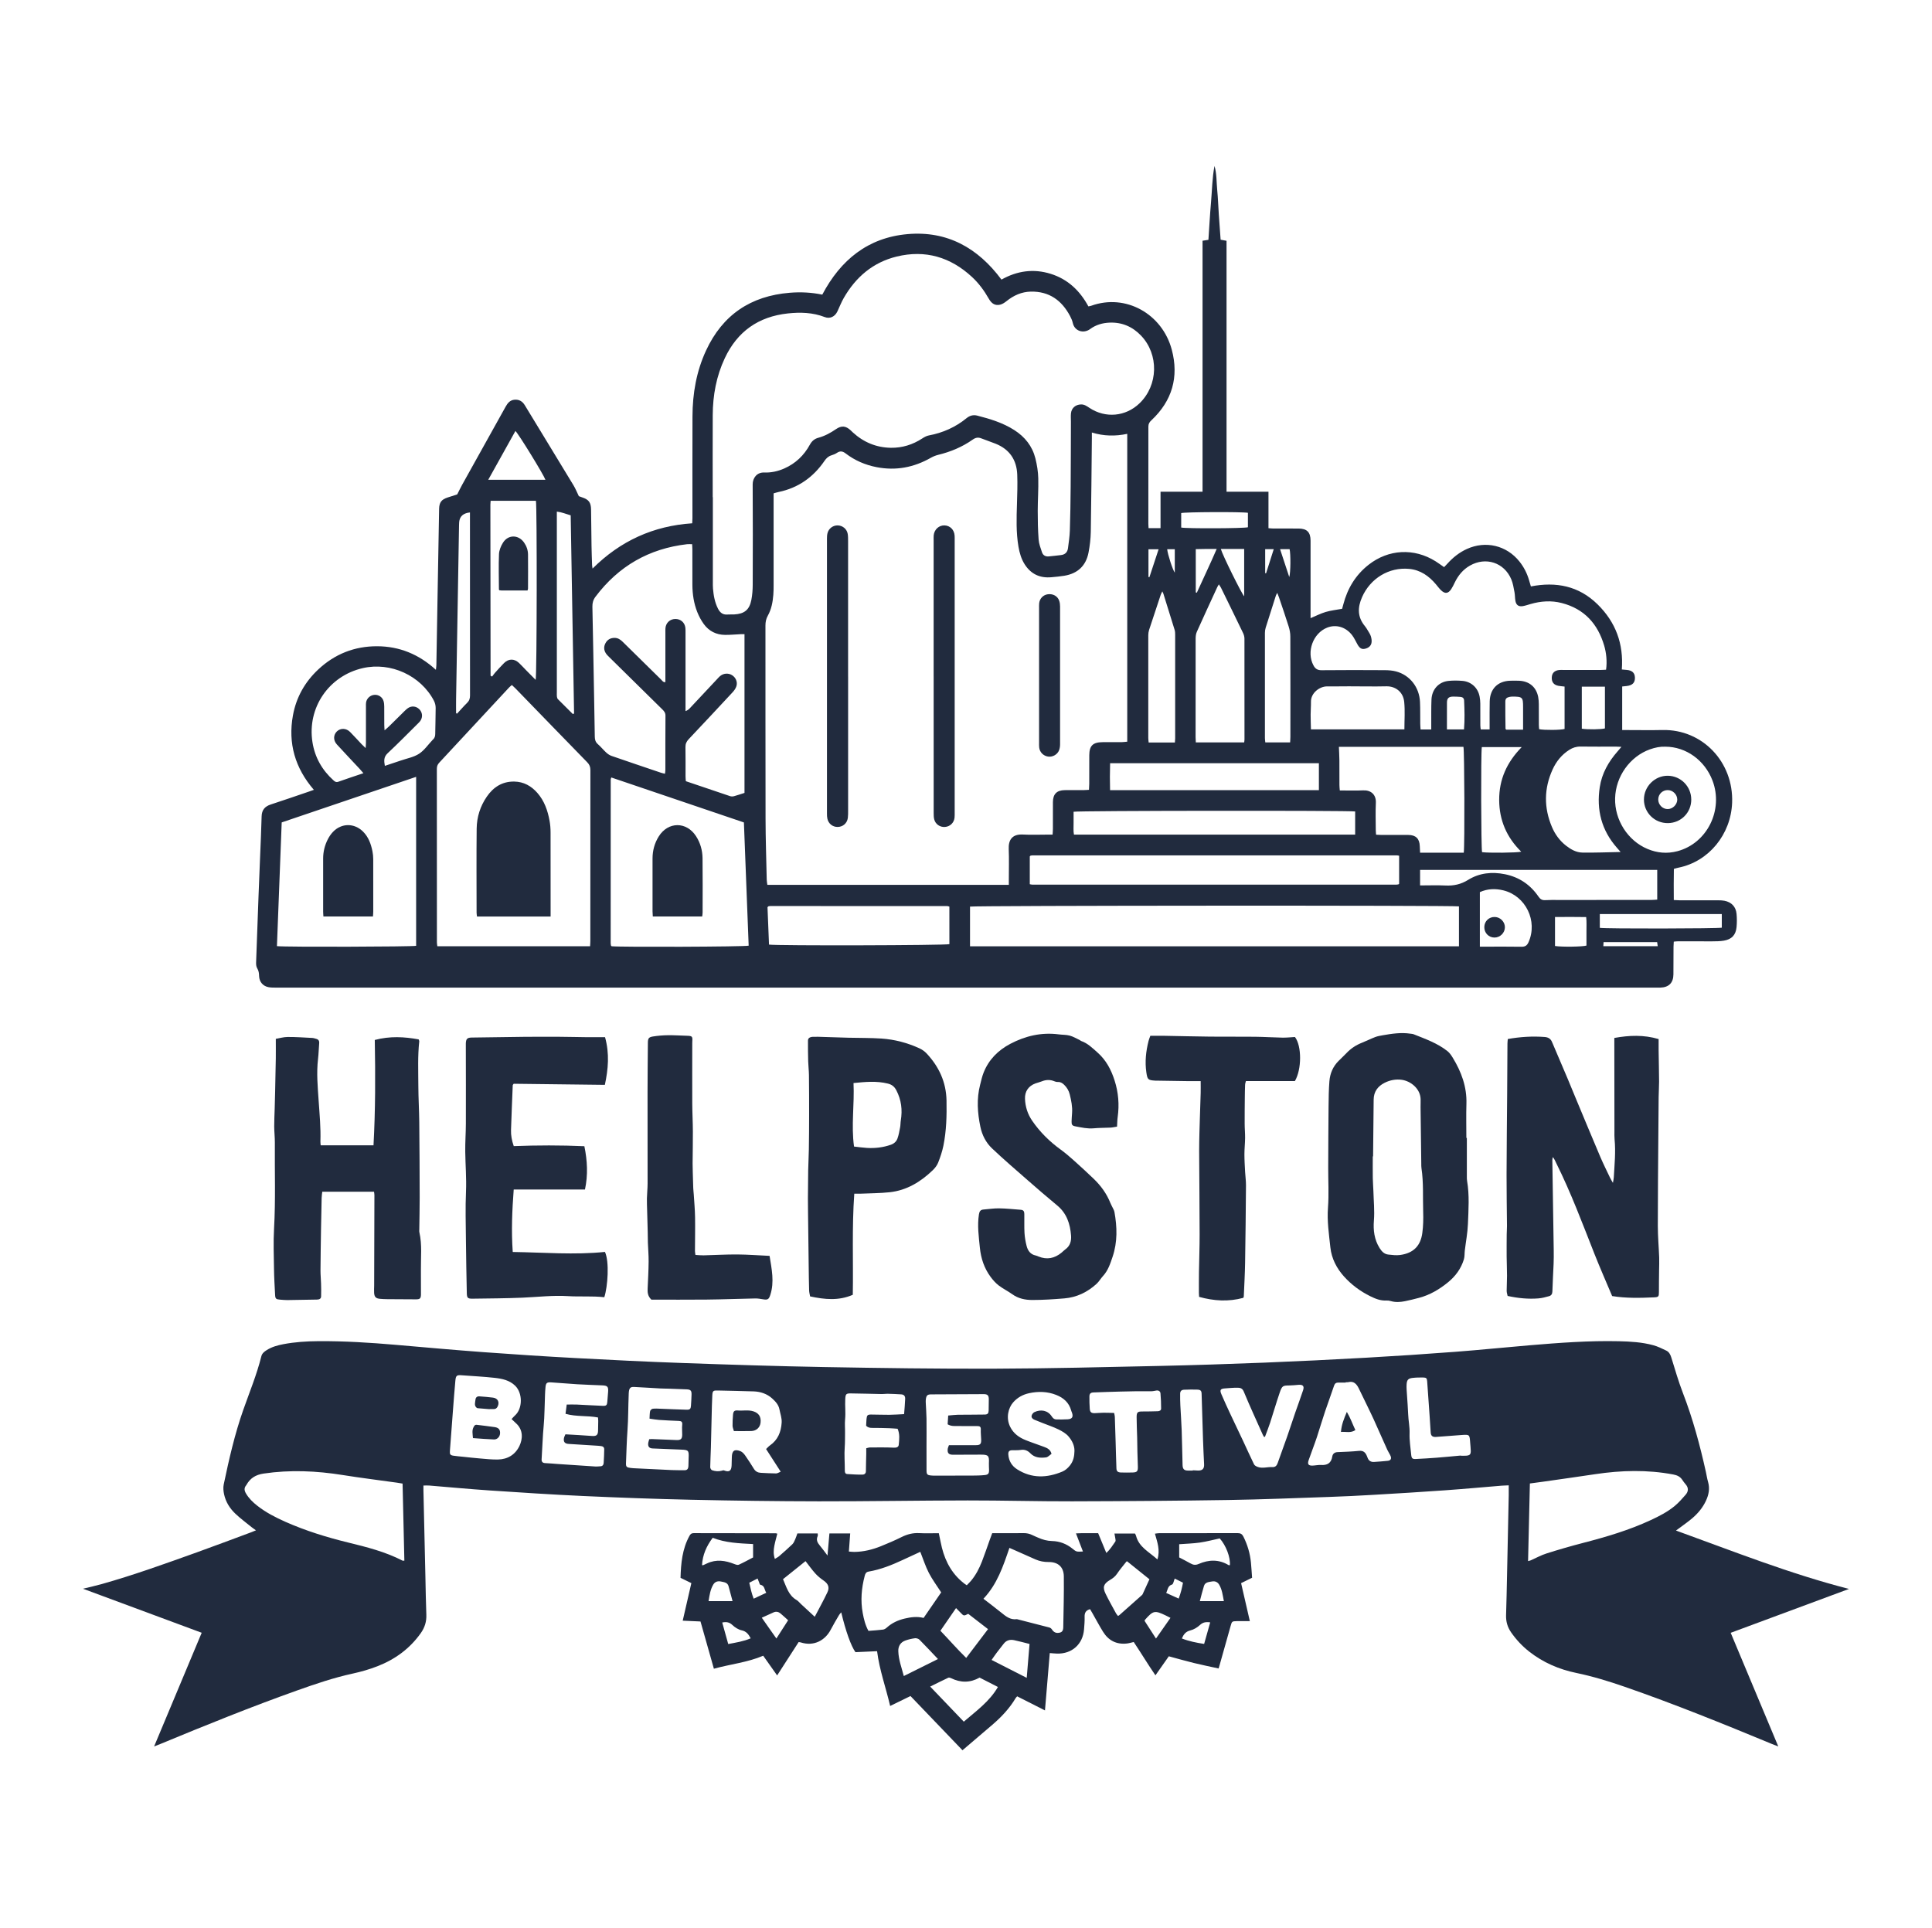 <?xml version="1.0" encoding="UTF-8"?>
<svg id="Layer_1" data-name="Layer 1" xmlns="http://www.w3.org/2000/svg" viewBox="0 0 937.28 935.43">
  <defs>
    <style>
      .cls-1 {
        fill: #212b3e;
        stroke-width: 0px;
      }
    </style>
  </defs>
  <path class="cls-1" d="m594.99,238.58h20.39v17.68c.97.07,1.66.16,2.36.16,4.08.01,8.16-.01,12.24.01,4.08.03,5.81,1.78,5.82,5.88.01,11.59,0,23.19,0,34.78v2.82c2.58-1.08,4.9-2.28,7.36-3.01,2.51-.74,5.15-1.01,7.95-1.53.16-.58.37-1.34.57-2.1,2.02-7.74,5.93-14.28,12.27-19.26,9.65-7.58,22.07-8.22,32.48-1.7,1.35.85,2.63,1.8,4.15,2.85.52-.54,1.06-1.08,1.57-1.65,2.7-3,5.79-5.49,9.5-7.17,9.11-4.14,19.24-1.73,25.48,6.08,2.17,2.72,3.72,5.77,4.68,9.11.26.91.54,1.82.88,2.98,12.21-2.37,23.21-.28,32.34,8.69,8.81,8.66,12.69,19.16,11.77,31.61.88.08,1.56.16,2.24.2,2.7.19,4.04,1.38,4.12,3.7.08,2.49-1.16,3.78-3.96,4.12-.7.09-1.41.15-2.22.23v21.14h2.7c5.6,0,11.2.11,16.79-.02,19.44-.45,34.59,15.54,33.84,35.27-.58,15.3-11.23,28.56-26.07,31.52-.62.12-1.23.32-2.19.58-.12,4.93-.05,9.91-.04,15.12,1.07.05,1.92.12,2.77.12,6.32,0,12.63,0,18.95.01.95,0,1.93.04,2.86.22,3.41.67,5.55,2.89,5.87,6.35.2,2.14.2,4.32,0,6.46-.37,3.81-2.36,5.92-6.18,6.55-1.88.31-3.81.32-5.73.33-5.51.03-11.03-.02-16.54-.02-.62,0-1.24.1-2.01.17-.04.88-.11,1.66-.12,2.44-.02,4.48-.02,8.95-.05,13.43-.03,4.12-2.22,6.32-6.37,6.43-.72.02-1.44,0-2.16,0-223.05,0-446.1,0-669.15,0-1.27,0-2.57.02-3.82-.2-2.73-.48-4.52-2.57-4.63-5.33-.05-1.37-.16-2.63-.93-3.86-.46-.75-.56-1.84-.53-2.76.36-10.86.77-21.73,1.19-32.59.23-6.07.49-12.14.73-18.21.27-6.71.59-13.42.76-20.13.08-3.1,1.54-4.82,4.41-5.76,6.23-2.03,12.41-4.18,18.61-6.29.68-.23,1.34-.48,2.32-.83-9.11-10.55-12.62-22.6-10.14-36.16,1.6-8.75,5.81-16.2,12.32-22.28,8.01-7.48,17.6-11.25,28.52-11.22,10.8.03,20.25,3.88,28.51,11.44.11-1.08.22-1.68.23-2.29.2-10.79.38-21.58.56-32.37.25-14.47.51-28.93.77-43.4.06-3.18,1.13-4.59,4.2-5.58,1.44-.47,2.89-.91,4.34-1.38.15-.05.27-.15.28-.16.82-1.61,1.53-3.12,2.34-4.58,7.03-12.64,14.08-25.27,21.11-37.91.97-1.75,2.13-3.19,4.31-3.38,2.24-.19,3.84.77,4.98,2.65,2.4,3.96,4.82,7.92,7.23,11.88,5.49,9.01,10.99,18.01,16.44,27.05.93,1.54,1.59,3.23,2.56,5.22.23.08.89.35,1.57.57,3.27,1.08,4.31,2.48,4.36,5.98.08,5.84.12,11.67.22,17.51.05,3.12.16,6.23.27,9.35.01.44.11.87.23,1.72,13.52-13.47,29.53-20.72,48.35-21.97.04-.93.11-1.71.11-2.49,0-16.47-.04-32.94.02-49.41.04-11.07,1.89-21.81,6.58-31.92,8.01-17.3,21.66-26.49,40.62-28.03,5.29-.43,10.52-.18,15.77.91,8.88-16.81,22.13-27.67,41.36-29.36,19.27-1.69,34.17,6.71,45.57,22.07,7.6-4.28,15.55-5.4,23.86-2.81,8.31,2.59,14.15,8.14,18.31,15.8.47-.1.93-.15,1.36-.3,16.75-6.05,34.47,3.94,39.09,21.3,3.53,13.24.21,24.82-9.88,34.26-.94.88-1.47,1.69-1.47,3.04.03,15.75,0,31.5-.01,47.25,0,.62.06,1.25.1,2.04h5.81v-17.67h20.38v-121.77c1.07-.16,1.84-.28,2.85-.44.42-6.1.73-12.14,1.26-18.17.52-5.89.56-11.83,1.69-17.69,1.13,3.85.93,7.83,1.32,11.73.39,3.97.51,7.98.78,11.96.27,3.98.57,7.96.87,12.11.89.16,1.72.31,2.87.52v121.74Zm-105.57,190.75c0-1.22,0-2.09,0-2.96,0-4.8.15-9.6-.05-14.39-.18-4.24,1.44-7.4,6.97-7.09,3.91.22,7.83.04,11.75.04.78,0,1.56,0,2.56,0,.06-1.1.15-1.95.15-2.81.01-4.32-.01-8.63.01-12.95.02-3.89,1.84-5.76,5.7-5.82,3.12-.05,6.24,0,9.36-.02.77,0,1.53-.09,2.43-.14.05-1.13.12-2,.13-2.87.01-4.64-.02-9.27.02-13.91.03-4.62,1.76-6.3,6.44-6.33,3.12-.02,6.24.01,9.36-.02.84,0,1.68-.14,2.62-.22v-149.35c-5.78,1.21-11.38,1.14-17.17-.65,0,1.17,0,2.04,0,2.9-.16,15.11-.26,30.21-.52,45.32-.06,3.34-.46,6.71-1.09,9.99-1.23,6.45-5.27,10.22-11.76,11.29-2.05.34-4.12.52-6.19.71-5.61.53-10.01-1.5-13.05-6.29-1.65-2.61-2.48-5.53-3-8.54-1.18-6.9-.94-13.85-.72-20.8.14-4.71.31-9.43.13-14.14-.27-7.13-3.71-12.26-10.44-14.98-2.29-.93-4.66-1.68-6.96-2.6-1.56-.63-2.8-.41-4.2.58-5.09,3.59-10.74,5.94-16.79,7.41-1.21.3-2.42.79-3.51,1.41-8.24,4.69-16.96,6.37-26.33,4.55-5.51-1.07-10.55-3.24-14.99-6.64-1.53-1.17-2.72-1.32-4.27-.28-.78.53-1.71.89-2.62,1.17-1.54.47-2.53,1.43-3.43,2.75-5.43,7.92-12.76,13.1-22.25,15.05-.76.16-1.5.41-2.4.66,0,1.07,0,2.02,0,2.97,0,13.83,0,27.66,0,41.49,0,1.6-.01,3.2-.14,4.79-.28,3.53-.93,7-2.68,10.12-.86,1.54-1.14,3.07-1.14,4.79.03,31.18-.03,62.36.05,93.54.02,9.91.36,19.82.57,29.73.02.84.2,1.68.31,2.51h117.13Zm-143.63-188.11h.04c0,13.67,0,27.34,0,41.01,0,1.12-.03,2.24.07,3.36.28,3.36.87,6.66,2.42,9.71.94,1.85,2.29,3.04,4.54,2.85,1.11-.09,2.24.01,3.35-.05,4.91-.26,7.37-2.23,8.3-7.03.47-2.41.65-4.92.66-7.38.06-16.23.08-32.46-.02-48.68-.02-3.06,2.04-5.9,5.54-5.76,3.37.13,6.67-.58,9.79-1.96,5.47-2.42,9.57-6.33,12.41-11.54.95-1.73,2.22-2.85,4.12-3.36,3.12-.84,5.91-2.37,8.57-4.19,2.67-1.83,4.76-1.61,7.12.59.35.33.68.67,1.04,1,5.23,4.79,11.42,7.36,18.47,7.46,5.47.08,10.56-1.5,15.18-4.51.98-.64,2.09-1.27,3.22-1.48,6.82-1.27,12.96-4.01,18.33-8.4,1.57-1.28,3.28-1.69,5.15-1.22,6.28,1.61,12.47,3.49,18,7.03,5.12,3.28,8.72,7.78,10.21,13.7.79,3.15,1.32,6.44,1.4,9.68.14,5.27-.26,10.54-.26,15.82,0,4.63.08,9.27.43,13.88.16,2.1.96,4.18,1.64,6.21.48,1.44,1.68,2.13,3.2,2,1.99-.17,3.97-.43,5.95-.65,2.03-.22,3.21-1.37,3.46-3.37.36-2.85.81-5.7.9-8.57.23-7.03.33-14.06.39-21.09.09-10.55.09-21.1.13-31.65,0-1.36-.12-2.72.02-4.07.26-2.62,2.24-4.27,4.86-4.34,1.66-.05,2.86.84,4.13,1.68,7.76,5.14,17.54,4.24,24.25-2.21,9.13-8.76,9.49-23.73.75-32.87-4.13-4.32-9.21-6.53-15.24-6.29-3.43.13-6.69,1.07-9.44,3.11-3.17,2.35-7.56,1.09-8.44-3-.25-1.15-.77-2.28-1.32-3.33-4.04-7.61-10.13-12-19.01-11.83-4.5.09-8.35,1.85-11.83,4.64-.91.73-1.98,1.44-3.08,1.7-2.37.55-4.09-.43-5.48-2.87-2.23-3.92-4.86-7.52-8.18-10.59-10.44-9.66-22.66-13.27-36.53-9.89-11.48,2.8-19.85,9.96-25.68,20.13-1.19,2.07-2.04,4.33-3.07,6.49-1.2,2.52-3.57,3.73-6.14,2.74-5.84-2.25-11.82-2.42-17.94-1.76-14.23,1.54-24.44,8.74-30.53,21.67-4.12,8.75-5.83,18.06-5.87,27.68-.06,13.27-.01,26.54-.01,39.81Zm413.23,91.88c-1.14-.14-2.1-.19-3.03-.37-2.23-.44-3.28-1.83-3.17-4.08.09-2.06,1.29-3.3,3.48-3.57.63-.08,1.28-.04,1.92-.04,6.16,0,12.32,0,18.47,0,.84,0,1.68-.08,2.47-.12.57-4.11.09-8.3-.91-11.67-3.12-10.6-9.67-17.86-20.6-20.68-5.08-1.31-10.14-.95-15.15.5-1.23.35-2.44.78-3.7,1-2.05.35-3.24-.47-3.62-2.52-.26-1.41-.18-2.88-.46-4.29-.41-2.1-.73-4.29-1.56-6.23-3.44-8.1-12.34-10.99-20.01-6.64-3.39,1.92-5.73,4.79-7.41,8.25-.52,1.08-1.03,2.17-1.69,3.17-1.47,2.22-3.03,2.41-4.93.59-.92-.88-1.68-1.93-2.5-2.9-3.41-4.06-7.53-6.96-12.94-7.49-9.86-.96-18.91,4.64-22.89,13.69-2.24,5.08-2.27,9.69,1.38,14.09.51.61.93,1.31,1.33,1.99.56.96,1.24,1.91,1.56,2.95.31,1.03.5,2.23.28,3.26-.35,1.62-1.69,2.48-3.27,2.8-1.47.3-2.44-.3-3.44-2.01-.88-1.52-1.58-3.16-2.63-4.55-3.06-4.04-7.8-5.43-12.13-3.73-6.88,2.69-10.17,11.77-6.68,18.3.87,1.64,1.95,2.39,3.95,2.37,10.24-.11,20.47-.08,30.71-.02,1.82.01,3.7.15,5.45.62,6.68,1.78,11.27,7.65,11.59,14.8.16,3.51.07,7.03.12,10.55.01.93.1,1.85.16,2.8h5.18c0-1.05,0-1.92,0-2.78.03-3.92-.06-7.84.11-11.75.21-4.95,3.54-8.58,8.29-9.04,2.22-.22,4.49-.2,6.71-.01,4.33.36,7.58,3.41,8.36,7.67.2,1.09.31,2.22.32,3.33.04,3.52,0,7.04.02,10.55,0,.68.12,1.36.19,2h4.31c0-1.1,0-1.97,0-2.84.01-3.6-.04-7.2.05-10.79.15-6.06,3.95-9.84,9.96-9.99,1.44-.04,2.88-.05,4.32.01,4.9.2,8.28,3.04,9.23,7.83.23,1.17.3,2.38.31,3.57.04,3.36,0,6.72.02,10.07,0,.69.1,1.39.14,2.03,2.59.52,10.49.44,12.34-.11v-20.55Zm-472.76,126c.05-.92.13-1.7.13-2.48,0-27.66,0-55.33.03-82.99,0-1.56-.44-2.68-1.54-3.8-11.62-11.9-23.18-23.85-34.76-35.78-.55-.57-1.14-1.09-1.79-1.7-.49.43-.94.76-1.3,1.15-11.32,12.18-22.62,24.38-33.96,36.55-.83.89-1.14,1.8-1.14,2.99.02,28.06.02,56.13.03,84.19,0,.61.14,1.21.21,1.86h74.09Zm74.92-74.39v-77.04c-.62,0-1.08-.02-1.55,0-2.63.12-5.26.38-7.89.36-4.26-.04-7.79-1.81-10.29-5.24-1.3-1.78-2.37-3.8-3.19-5.86-1.66-4.2-2.33-8.63-2.36-13.13-.03-5.75,0-11.51-.01-17.27,0-.84-.08-1.67-.12-2.51-1.03,0-1.75-.07-2.46.01-18.45,2.14-33.24,10.64-44.41,25.48-1.12,1.49-1.55,3.01-1.51,4.87.32,14.94.57,29.88.85,44.82.11,6.07.24,12.14.31,18.22.02,1.42.32,2.59,1.47,3.6,1.44,1.26,2.65,2.78,4.06,4.08.74.68,1.63,1.31,2.56,1.63,8,2.77,16.02,5.47,24.03,8.18.58.2,1.18.3,1.92.49.09-.73.2-1.27.2-1.8.01-8.79-.03-17.59.05-26.38.01-1.4-.67-2.21-1.54-3.06-8.55-8.41-17.09-16.82-25.63-25.24-.62-.61-1.28-1.23-1.75-1.96-1.04-1.61-1.06-3.34-.13-5,.93-1.67,2.41-2.48,4.35-2.48,1.65,0,2.85.81,3.97,1.92,6.2,6.12,12.41,12.23,18.64,18.33.52.51.9,1.32,2.05,1.23v-2.7c0-7.11,0-14.23,0-21.34,0-.72-.03-1.44.03-2.16.23-2.6,2.19-4.41,4.76-4.45,2.6-.04,4.61,1.69,4.91,4.28.09.79.07,1.6.07,2.39,0,11.83,0,23.66,0,35.49,0,.85,0,1.69,0,2.54,1.02-.36,1.58-.86,2.1-1.41,4.43-4.72,8.85-9.45,13.28-14.18.44-.47.86-.96,1.34-1.37,1.68-1.42,3.98-1.61,5.8-.51,1.82,1.1,2.83,3.29,2.17,5.38-.34,1.09-1.09,2.13-1.88,2.98-7.07,7.62-14.17,15.21-21.3,22.76-1.06,1.12-1.57,2.25-1.54,3.82.09,4.71.03,9.43.04,14.15,0,.77.09,1.55.15,2.38,7.27,2.47,14.36,4.89,21.48,7.26.57.19,1.29.18,1.88.02,1.68-.46,3.33-1.04,5.08-1.59Zm346.61,55.04c-2.97-.54-235.53-.41-237.2.11v19.25h237.2v-19.36Zm-573.43,19.29c4.24.48,65.75.3,67.52-.16v-81.98c-21.86,7.41-43.45,14.73-65.22,22.11-.77,20.04-1.54,39.97-2.31,60.03Zm162.2-81.84c-.16.54-.28.77-.28,1-.02,26.46-.02,52.91-.02,79.37,0,.39.09.79.16,1.18.01.07.07.14.12.19.05.06.13.1.19.15,4.29.47,64.58.27,66.47-.28-.77-19.89-1.54-39.82-2.31-59.79-21.54-7.3-42.84-14.53-64.32-21.81Zm203.01,51.79c.55.1.86.2,1.17.2,58.92,0,117.83,0,176.75,0,.31,0,.63-.09.94-.14.07-.01.14-.07.19-.12.06-.05.1-.12.14-.17v-13.58c-.47-.08-.78-.18-1.09-.18-58.92,0-117.83,0-176.75,0-.31,0-.63.08-.94.13-.07.01-.13.07-.19.13-.06.05-.1.12-.21.25v13.49Zm149.97-66.64c.09,2.27.22,4.4.24,6.53.04,4,0,7.99.02,11.99,0,.83.11,1.67.18,2.63,3.96,0,7.64.14,11.3-.04,3.69-.19,6.39,1.95,6.19,6.09-.21,4.39-.05,8.79-.04,13.19,0,.7.09,1.39.15,2.23.92.04,1.69.11,2.47.11,4.4.01,8.8-.01,13.2.01,3.62.02,5.42,1.83,5.53,5.45.03,1,.09,2.01.15,3.17,7.25,0,14.24.01,21.19,0,.49-3.79.32-49.58-.16-51.36h-60.41Zm-473.23,12.79c-.76-.88-1.26-1.49-1.79-2.06-3.71-3.98-7.46-7.91-11.12-11.93-1.78-1.96-1.7-4.58,0-6.26,1.76-1.73,4.53-1.68,6.43.23,1.91,1.93,3.72,3.96,5.59,5.93.52.55,1.1,1.06,1.96,1.89.07-1.18.15-1.94.15-2.7.01-5.84,0-11.67,0-17.51,0-.64-.04-1.29.06-1.91.32-2.05,2.07-3.59,4.13-3.71,1.97-.11,3.79,1.1,4.36,3.06.24.83.31,1.73.32,2.6.04,2.96,0,5.92.02,8.87,0,.76.08,1.52.14,2.69.93-.82,1.59-1.35,2.19-1.94,2.06-2.01,4.09-4.05,6.14-6.06.91-.89,1.79-1.84,2.8-2.62,1.79-1.38,4.11-1.19,5.69.35,1.57,1.53,1.81,3.85.53,5.69-.36.52-.84.96-1.29,1.41-4.83,4.78-9.58,9.64-14.55,14.27-1.99,1.86-1.8,3.76-1.37,6.14,2.75-.91,5.32-1.75,7.88-2.63,2.94-1.01,6.18-1.59,8.71-3.24,2.54-1.65,4.37-4.39,6.51-6.65.05-.06.11-.12.17-.17.84-.72,1.16-1.61,1.17-2.74.03-4.23.22-8.47.21-12.7,0-1.15-.3-2.4-.82-3.42-6.37-12.26-20.98-18.95-34.49-15.88-16.51,3.76-27.09,19.22-24.46,35.94,1.16,7.36,4.66,13.53,10.21,18.53.67.61,1.28,1.04,2.33.67,3.9-1.4,7.85-2.68,12.18-4.15Zm196.75,83.15c3.62.6,85.73.4,87.52-.22,0-6.06.03-12.17-.01-18.22-.56-.14-.79-.25-1.01-.25-28.6-.01-57.2-.02-85.8-.02-.32,0-.63.07-.95.12-.07.01-.13.09-.18.14-.06.05-.11.12-.29.31.24,5.97.49,12.08.73,18.13Zm284.38-64.59c-3.01-.52-134.73-.4-136.61.14,0,1.78-.03,3.61,0,5.44.04,1.88-.19,3.78.18,5.66h136.42v-11.24Zm150.45-31.43c-2.41-.11-4.97.4-7.48,1.3-9.72,3.5-16.61,13.18-16.87,23.74-.26,10.51,6.14,20.55,15.68,24.56,4.72,1.99,9.55,2.42,14.53,1.11,14.44-3.81,22.48-20.01,17.03-34.3-3.75-9.82-12.8-16.39-22.89-16.41Zm-204.29-2.09c.07-.67.14-1.06.14-1.45,0-16.29.02-32.59-.02-48.88,0-.92-.27-1.9-.67-2.73-3.53-7.34-7.12-14.64-10.7-21.95-.26-.52-.62-.99-1.05-1.65-.33.57-.55.9-.72,1.25-3.34,7.25-6.7,14.49-9.96,21.77-.44.97-.57,2.15-.58,3.24-.04,15.97-.03,31.95-.02,47.92,0,.78.07,1.56.11,2.49h23.48Zm-365.58-117.21c-.05.77-.12,1.32-.12,1.86.02,27.64.06,55.29.09,82.93,0,.06.08.13.13.17.06.05.14.07.63.31.39-.51.82-1.19,1.35-1.78,1.44-1.6,2.88-3.21,4.41-4.74,2.21-2.21,4.97-2.24,7.25-.1,1.22,1.15,2.34,2.4,3.52,3.6,1.5,1.52,3.01,3.04,4.58,4.63.62-1.94.7-84.44.13-86.89h-21.97Zm300.53,127.32c-.13,4.52-.14,8.79-.02,13.08h101.31v-13.08h-101.3Zm247.65,43.06c-.87-1-1.31-1.53-1.77-2.04-7.48-8.47-10.01-18.4-8.33-29.42,1.01-6.66,4.24-12.34,8.66-17.36.55-.62,1.07-1.26,1.85-2.18-1.2-.05-1.91-.11-2.61-.11-5.76,0-11.52.05-17.27-.03-2.02-.03-3.76.54-5.41,1.59-3.69,2.35-6.33,5.62-8.12,9.56-4.19,9.24-4.24,18.57-.29,27.89,1.52,3.58,3.78,6.67,6.88,9.08,2.31,1.8,4.91,3.26,7.83,3.31,5.99.11,11.98-.16,18.59-.28Zm-97.27,16.23c4.29,0,8.29-.15,12.27.04,4.01.2,7.54-.55,11.06-2.74,5.43-3.37,11.56-4,17.81-2.74,6.91,1.39,12.35,5.08,16.31,10.88.89,1.31,1.81,1.8,3.33,1.7,2.07-.13,4.15-.08,6.23-.08,15.02,0,30.05,0,45.07-.01,1,0,2.01-.11,2.97-.17v-14.42h-115.05v7.53Zm-7.61-75.72c0-4.54.34-8.95-.09-13.29-.51-5.14-4.56-7.68-8.62-7.59-6.07.14-12.14,0-18.21,0-3.51,0-7.03.08-10.54.04-3.68-.04-7.94,3.2-7.87,7.45.04,2.07-.16,4.15-.16,6.22,0,2.36.09,4.73.15,7.17h45.33Zm-111.34,6.36c.06-.85.13-1.4.13-1.96,0-16.77,0-33.54,0-50.31,0-.79-.03-1.62-.26-2.36-1.79-5.88-3.63-11.73-5.47-17.6-.09-.27-.24-.52-.5-1.07-.35.74-.63,1.19-.79,1.69-1.9,5.67-3.79,11.35-5.64,17.04-.26.82-.38,1.72-.38,2.58-.02,16.61-.02,33.22,0,49.83,0,.69.11,1.37.18,2.17h12.74Zm55.9-.03c.05-1.01.13-1.86.13-2.72,0-16.22.03-32.43-.03-48.65,0-1.64-.32-3.34-.82-4.91-1.47-4.72-3.1-9.4-4.68-14.09-.22-.64-.49-1.26-.84-2.18-.32.64-.55.96-.67,1.33-1.66,5.17-3.32,10.33-4.93,15.51-.26.82-.39,1.72-.39,2.58-.02,17.02-.02,34.03,0,51.05,0,.68.12,1.36.19,2.08h12.05Zm-347.99-13.76c.2-.08.4-.17.61-.25-.55-32.02-1.09-64.04-1.64-96.15-2.3-.66-4.31-1.55-6.72-1.82,0,1.21,0,2.16,0,3.12,0,28.23,0,56.45,0,84.68,0,.64-.05,1.29.03,1.92.06.45.19.99.49,1.29,2.39,2.43,4.82,4.82,7.24,7.21Zm460.34,16.04h-19.35c-.5,3.05-.36,49.25.12,50.97,2.98.43,17.02.32,19-.23-7.06-6.94-10.65-15.22-10.7-25.08-.04-9.98,3.7-18.28,10.92-25.65Zm-516.97-16.45c.15.08.31.15.46.23,1.62-1.75,3.18-3.56,4.88-5.23,1.06-1.04,1.43-2.14,1.42-3.61-.04-28.78-.03-57.55-.03-86.33v-2.46c-.7.12-1.1.15-1.47.26q-3.58.97-3.78,4.69c-.02.4-.04.8-.05,1.2-.32,18.94-.64,37.87-.96,56.81-.16,9.19-.32,18.38-.47,27.57-.04,2.29,0,4.58,0,6.88Zm496.67,113.27h2.47c5.91,0,11.81-.07,17.72.04,1.79.03,2.71-.6,3.42-2.2,4.57-10.25-1.34-22.5-12.24-25.16-3.9-.95-7.73-.79-11.37.86v26.46Zm58.19-9.13c2.98.49,57.37.38,59.18-.08v-6.6h-59.18v6.67ZM236.86,232.78h27.75c-.92-2.56-13.14-22.45-14.56-23.68-4.35,7.8-8.68,15.58-13.19,23.68Zm368.55,16.02c-3.03-.54-30.69-.4-32.37.13v7.02c2.83.56,30.61.43,32.37-.14v-7Zm161.98,84.35v20.39c2.82.47,9.54.37,11.22-.14v-20.25c-1.01,0-1.87,0-2.73,0-2.77,0-5.54,0-8.49,0Zm-13.01,125.82c3.32.53,13.54.38,15.27-.21,0-2.27.03-4.58,0-6.89-.03-2.27.15-4.57-.14-6.94-5.2-.07-10.11-.08-15.12-.02v14.06Zm-150.79-192.63h-11.32c.72,2.78,10.12,21.77,11.32,22.96v-22.96Zm135.31,87.69c0-1.05,0-1.83,0-2.61,0-2.79,0-5.59,0-8.38,0-4.78-.25-5.1-5.45-5.07-.32,0-.64.05-.95.11-1.57.31-2.2.81-2.21,2.34-.05,4.38.04,8.77.09,13.15,0,.12.18.24.36.46h8.16Zm-28.66-.13c.4-4.81.25-9.41.05-14.01-.05-1.18-.75-1.71-1.84-1.78-1.19-.08-2.39-.17-3.58-.14-2.1.05-2.88.83-2.9,2.91-.04,3.18-.01,6.37-.01,9.55,0,1.1,0,2.19,0,3.47h8.28Zm-130.13-66.46c.17.04.35.08.52.11,3.16-6.99,6.49-13.89,9.63-21.21-2.01,0-3.6-.01-5.19,0-1.64.02-3.28.06-4.96.09v21Zm197.72,171.64h26.39c-.11-.78-.19-1.36-.28-1.99h-26c-.04.68-.07,1.22-.11,1.99Zm-152.36-179.13c.67-2.02.72-11.26.16-13.51h-4.62c1.5,4.54,2.93,8.88,4.45,13.51Zm-68.31,0c.15.03.31.05.46.08,1.47-4.47,2.95-8.93,4.46-13.53h-4.92v13.45Zm56.62-13.52v11.64c.14.03.29.06.43.09,1.22-3.85,2.45-7.69,3.73-11.72h-4.16Zm-47.54.03c.28,2.67,2.69,10.06,3.69,11.38v-11.38h-3.69Z"/>
  <path class="cls-1" d="m813.13,742.59c27.94,10.11,55.14,20.95,83.88,28.31-19.22,7.13-38.2,14.17-57.39,21.29,7.7,18.39,15.3,36.54,23.09,55.14-1.37-.53-2.24-.85-3.1-1.21-23.62-9.77-47.3-19.39-71.46-27.76-7.7-2.67-15.47-5.05-23.48-6.71-8.31-1.72-15.99-5.02-22.73-10.29-3.42-2.68-6.36-5.81-8.85-9.39-1.76-2.54-2.54-5.26-2.44-8.34.21-6.31.32-12.63.46-18.94.28-13.11.56-26.21.83-39.32.03-1.5,0-3,0-4.73-1.21.06-2.31.08-3.4.16-9.16.75-18.32,1.6-27.49,2.25-11.56.82-23.14,1.53-34.71,2.2-7.18.42-14.37.78-21.56,1.02-16.3.56-32.6,1.24-48.91,1.49-25.27.39-50.54.58-75.8.64-16.87.04-33.74-.45-50.61-.43-24.07.03-48.14.46-72.21.43-20.63-.03-41.26-.31-61.88-.76-17.58-.39-35.17-1.03-52.74-1.83-15.01-.69-30.01-1.68-45.01-2.68-9.81-.66-19.6-1.59-29.4-2.39-.85-.07-1.71,0-2.8,0,0,.84-.01,1.54,0,2.23.32,14.06.64,28.13.96,42.19.14,6.07.21,12.15.45,18.22.14,3.35-.77,6.26-2.7,8.98-5.35,7.55-12.52,12.75-21.04,16.06-3.85,1.5-7.88,2.66-11.92,3.54-9.24,2.01-18.16,5.04-27.03,8.2-22.35,7.96-44.34,16.86-66.26,25.94-.86.36-1.74.69-3.12,1.23,7.79-18.61,15.39-36.76,23.09-55.16-19.18-7.11-38.17-14.16-57.59-21.36,3.4-.84,6.35-1.49,9.25-2.31,15.54-4.38,30.71-9.87,45.9-15.31,8.87-3.18,17.68-6.53,26.52-9.8.65-.24,1.29-.53,2.25-.92-.84-.61-1.49-1.03-2.09-1.51-2.66-2.17-5.44-4.21-7.92-6.57-2.7-2.56-4.67-5.71-5.46-9.41-.33-1.53-.5-3.23-.18-4.73,2.56-12.2,5.32-24.36,9.46-36.13,3.05-8.66,6.57-17.16,8.8-26.1.36-1.44,1.45-2.26,2.61-2.99,2.47-1.57,5.25-2.33,8.08-2.87,5.59-1.06,11.25-1.42,16.94-1.46,12.57-.09,25.09.7,37.6,1.78,14.17,1.23,28.34,2.5,42.53,3.55,14.91,1.1,29.83,2.07,44.75,2.87,17.32.94,34.66,1.79,51.99,2.4,22.85.81,45.71,1.55,68.57,1.96,27.5.49,55.01.88,82.51.79,26.62-.09,53.25-.75,79.86-1.33,17.03-.37,34.05-.93,51.07-1.6,16.54-.66,33.07-1.47,49.59-2.4,14.45-.81,28.89-1.77,43.31-2.87,11.87-.9,23.72-2.13,35.58-3.13,14.5-1.22,29.01-2.32,43.58-1.99,5.6.13,11.2.45,16.63,1.92,2.21.6,4.32,1.62,6.39,2.63,1.34.65,1.99,1.91,2.44,3.38,1.79,5.8,3.48,11.64,5.66,17.3,4.79,12.41,8.22,25.2,11.1,38.15.36,1.64.6,3.31,1.07,4.92.92,3.19.33,6.16-1.02,9.07-1.54,3.33-3.84,6.09-6.58,8.45-1.81,1.56-3.79,2.93-5.7,4.37-.62.47-1.25.91-2.27,1.65Zm-71.8,14.81c.71-.2,1.02-.25,1.29-.38,2.56-1.12,5.03-2.51,7.68-3.34,5.93-1.88,11.91-3.61,17.94-5.17,11.15-2.89,22.16-6.15,32.63-11.02,4.14-1.92,8.21-4.01,11.72-6.95,1.88-1.57,3.51-3.46,5.14-5.31,1.44-1.65,1.52-3.42-.02-5.15-.58-.65-1.1-1.38-1.58-2.11-1.04-1.57-2.5-2.24-4.35-2.59-12.64-2.39-25.26-2.05-37.91-.15-8.45,1.27-16.9,2.45-25.36,3.66-2.03.29-4.06.55-6.31.85-.29,12.6-.58,24.96-.88,37.63Zm-546.04-37.61c-1.12-.18-1.9-.33-2.68-.44-8.77-1.23-17.57-2.31-26.32-3.71-12.78-2.04-25.54-2.62-38.41-.71-3.85.57-6.5,2.23-8.33,5.5-.04.07-.08.14-.13.2-1.09,1.29-.91,2.57-.09,3.95,1.41,2.39,3.34,4.27,5.49,5.95,4.18,3.28,8.87,5.69,13.7,7.83,9.74,4.31,19.89,7.45,30.22,9.98,9.09,2.22,18.14,4.49,26.53,8.82.18.09.45.01.9.01-.29-12.41-.58-24.76-.87-37.39Zm52.89-31.3c.64-.68,1.06-1.23,1.58-1.68,3.85-3.35,3.85-10.89.18-14.49-2.78-2.72-6.42-3.44-10.04-3.84-5.22-.58-10.48-.83-15.72-1.23-2.63-.21-3.03.04-3.28,2.77-.43,4.68-.78,9.37-1.14,14.05-.51,6.64-.99,13.28-1.5,19.92-.12,1.56.15,2.03,1.72,2.27,1.56.24,3.15.36,4.72.52,2.69.28,5.37.6,8.06.81,2.93.24,5.87.58,8.8.52,4.73-.09,8.44-2.36,10.45-6.61,1.52-3.21,2.03-7.76-1.83-11.12-.59-.52-1.14-1.08-2.01-1.91Zm123.48,14.54c.71-.67,1.22-1.3,1.85-1.74,3.85-2.68,5.4-6.49,5.7-11.03.15-2.29-.67-4.32-1.07-6.46-.44-2.35-2.05-3.96-3.53-5.31-2.4-2.19-5.57-3.31-8.91-3.43-5.79-.2-11.59-.28-17.38-.43-2.34-.06-2.64.12-2.76,2.47-.17,3.26-.23,6.53-.31,9.8-.13,5.15-.23,10.31-.37,15.46-.09,3.16-.28,6.32-.32,9.49,0,.5.46,1.31.89,1.46,1.52.51,3.11.67,4.71.23.34-.1.77-.26,1.06-.15,2.47.98,3.58.31,3.71-2.34.07-1.35.08-2.71.11-4.07.07-3.15,1.26-4.06,4.19-2.91.89.35,1.68,1.22,2.26,2.04,1.51,2.13,2.91,4.35,4.29,6.57.8,1.28,1.93,1.82,3.37,1.89,2.45.11,4.9.28,7.36.29.67,0,1.35-.49,2.24-.84-2.44-3.77-4.67-7.24-7.08-10.97Zm-96.74-21.59c1.99,0,3.5-.06,5,.01,4.2.19,8.39.47,12.59.62,1.62.06,1.98-.37,2.11-1.87.15-1.67.28-3.33.4-5,.17-2.41-.33-2.95-2.78-3.06-4.05-.18-8.11-.3-12.15-.54-4.21-.25-8.4-.65-12.61-.91-2.13-.13-2.63.22-2.84,2.3-.25,2.46-.26,4.94-.35,7.41-.1,2.59-.14,5.19-.28,7.78-.13,2.46-.38,4.91-.56,7.36-.11,1.49-.18,2.99-.26,4.48-.15,2.68-.32,5.36-.44,8.05-.05,1.15.52,1.73,1.73,1.78,1.99.08,3.97.29,5.95.42,6.2.42,12.39.84,18.59,1.24.71.05,1.43-.1,2.14-.11,1.1,0,1.63-.63,1.7-1.62.14-2.21.24-4.43.27-6.64.01-.9-.57-1.45-1.51-1.55-.48-.05-.95-.12-1.43-.15-4.77-.3-9.55-.6-14.32-.9-1.86-.11-2.6-.97-2.28-2.8.1-.6.43-1.16.71-1.86,4.3.26,8.5.45,12.7.79,2.34.19,3.1-.35,3.14-2.65.03-1.56.07-3.13.08-4.69,0-.52-.07-1.05-.11-1.62-5.22-1-10.49-.29-15.76-1.78.21-1.59.39-2.97.58-4.49Zm40.19,6.83c.1-1.5.05-2.63.3-3.68.11-.46.8-1.05,1.28-1.11,1.17-.15,2.38-.06,3.58-.01,4.28.16,8.56.38,12.84.48,1.59.04,1.99-.4,2.1-1.89.13-1.83.23-3.66.28-5.49.05-1.87-.45-2.41-2.35-2.5-2.93-.14-5.87-.23-8.81-.33-1.35-.05-2.71-.03-4.06-.11-4.21-.23-8.42-.52-12.63-.72-1.72-.08-2.28.46-2.54,2.18-.09.55-.07,1.12-.1,1.67-.25,5.69-.17,11.38-.58,17.07-.39,5.33-.51,10.68-.73,16.02-.07,1.75.31,2.11,2.17,2.34.47.06.95.11,1.42.14,6.21.31,12.42.63,18.63.9,2.06.09,4.12.06,6.18.08,1.34.02,1.83-.78,1.88-1.98.05-1.35.05-2.71.11-4.06.16-3.55-.1-3.83-3.6-3.96-4.62-.18-9.25-.37-13.87-.57-1.5-.06-2.23-.76-2.17-2.24.03-.75.34-1.49.52-2.24.62-.03,1.01-.09,1.4-.07,3.9.15,7.81.28,11.71.47,2.11.1,2.85-.45,2.89-2.48.03-1.64-.18-3.3,0-4.91.16-1.46-.39-1.83-1.68-1.88-3.22-.12-6.43-.28-9.64-.5-1.4-.09-2.78-.37-4.51-.61Zm144.9-1.5c1.89-.16,3.31-.36,4.73-.38,4.35-.06,8.71-.01,13.06-.1,1.36-.03,1.8-.62,1.83-1.96.04-1.83.07-3.65.07-5.48,0-1.82-.61-2.46-2.43-2.46-8.52.02-17.05.06-25.57.12-1.74.01-2.25.48-2.52,2.19-.1.63-.09,1.28-.06,1.91.11,2.55.33,5.1.36,7.64.06,4.5,0,9.01,0,13.51,0,3.88-.01,7.75.01,11.63.01,1.98.37,2.32,2.37,2.48.32.03.64.06.96.06,6.23,0,12.45.02,18.68-.02,2.07-.01,4.15-.04,6.2-.25,1.77-.19,2.12-.73,2.12-2.49,0-1.1-.13-2.21-.07-3.31.2-3.61-.3-4.14-3.97-4.12-4.47.02-8.94.04-13.42.05-2.07,0-2.8-.74-2.6-2.74.06-.6.36-1.18.6-1.9,4.42,0,8.72,0,13.02,0,2.15,0,2.69-.53,2.62-2.68-.06-1.64-.25-3.29-.18-4.92.06-1.33-.5-1.67-1.69-1.66-3.25.02-6.5,0-9.75-.02-1.49,0-3.01.12-4.65-.85.08-1.3.17-2.69.27-4.23Zm50.13,18.59c-.87.58-1.72,1.6-2.69,1.72-2.72.34-5.46.21-7.57-1.97-1.31-1.35-2.77-1.96-4.71-1.65-1.38.22-2.81.1-4.21.15-1.39.05-1.89.66-1.78,2.11.22,3.09,1.71,5.51,4.25,7.13,7.07,4.52,14.5,4.24,21.95,1.12,1.37-.57,2.6-1.62,3.66-2.94,1.73-2.16,2.17-4.53,2.22-7.07.05-2.71-1.22-5.09-2.87-7.04-1.25-1.47-3.12-2.54-4.89-3.41-2.47-1.21-5.11-2.08-7.68-3.1-1.33-.53-2.66-1.07-3.99-1.6-.91-.36-1.57-1.07-1.35-1.99.16-.66.77-1.44,1.38-1.72,3.1-1.43,6.43-.88,8.37,2.08.62.94,1.22,1.45,2.19,1.48,1.83.06,3.67.03,5.5-.06,2.19-.11,2.85-1.12,2.16-3.14-.13-.37-.31-.73-.41-1.11-1.04-3.84-3.7-6.17-7.25-7.57-4.27-1.69-8.69-1.81-13.15-.85-3.05.66-5.67,2.1-7.73,4.44-2.37,2.68-3.62,7.49-1.49,11.84,1.63,3.31,4.35,5.22,7.6,6.52,2.92,1.17,5.92,2.14,8.87,3.25,1.58.59,3.1,1.29,3.61,3.41Zm142.71-34.76c0,.06,0,.12,0,.18-1.2,0-2.39-.01-3.59,0-1.05.01-1.69.39-2.07,1.54-1.36,4.14-2.93,8.21-4.31,12.35-1.4,4.18-2.66,8.42-4.02,12.62-.61,1.88-1.32,3.73-1.99,5.59-.66,1.85-1.36,3.68-2,5.54-.66,1.96-.12,2.71,1.93,2.64,1.35-.05,2.71-.38,4.05-.3,3.07.2,4.97-.88,5.48-4.11.2-1.26,1.07-2.06,2.51-2.13,3.5-.15,7-.25,10.48-.61,2.1-.21,3.1.78,3.8,2.48.12.3.24.59.35.89.55,1.47,1.64,2.11,3.17,2,2.21-.16,4.43-.29,6.63-.54,1.41-.16,1.9-1.03,1.34-2.36-.43-1.02-1.1-1.93-1.56-2.94-2.22-4.92-4.39-9.86-6.61-14.78-1.02-2.25-2.11-4.45-3.18-6.67-1.34-2.78-2.69-5.57-4.05-8.34-1.05-2.14-2.42-3.78-5.19-3.06-.37.1-.8.01-1.19.01Zm-39.18,26.52c-.17-.01-.34-.02-.52-.04-.18-.33-.37-.66-.53-1-3.1-6.96-6.31-13.88-9.22-20.92-.66-1.61-1.69-1.85-2.89-1.88-2.05-.05-4.11.19-6.16.32-2.28.15-2.71.74-1.8,2.85,1.37,3.21,2.84,6.39,4.32,9.56,2.05,4.39,4.16,8.75,6.22,13.13,1.77,3.77,3.47,7.58,5.3,11.33.26.53,1,.92,1.6,1.17,2.39.96,4.85,0,7.27.14,1.41.08,2.13-.66,2.59-1.97,1.48-4.27,3.08-8.5,4.57-12.77,1.36-3.89,2.62-7.82,3.96-11.72,1.25-3.62,2.61-7.21,3.8-10.85.66-2-.14-2.79-2.28-2.59-1.41.13-2.83.26-4.24.29-3.31.07-3.65.01-4.89,3.66-1.63,4.77-3.02,9.61-4.58,14.4-.76,2.32-1.67,4.6-2.52,6.89Zm-193.4,5.51c.72-.16,1.26-.37,1.8-.37,3.87-.01,7.74-.08,11.59.1,1.3.06,2.24-.28,2.35-1.38.25-2.57.59-5.2-.55-7.79-1.39-.1-2.71-.23-4.04-.27-2.79-.08-5.59-.17-8.38-.15-1.1,0-2.02-.2-2.85-1.03.06-1.11.09-2.22.19-3.33.17-1.77.52-2.13,2.2-2.12,2.94.01,5.88.14,8.81.12,2.35-.02,4.71-.2,7.22-.32.19-2.58.44-4.99.52-7.4.05-1.43-.62-2.11-1.94-2.19-2.21-.15-4.43-.23-6.65-.29-.87-.02-1.75.16-2.63.14-5.03-.09-10.05-.26-15.07-.31-2.41-.03-2.64.29-2.78,2.83-.17,3.23.24,6.45-.07,9.69-.22,2.27.02,4.58-.03,6.87-.04,2.2.02,4.38-.15,6.6-.28,3.8.06,7.64.04,11.47,0,.99.26,1.6,1.23,1.66,2.44.15,4.89.31,7.34.28.82,0,1.66-.46,1.66-1.65,0-2.78.12-5.56.17-8.34.02-.92,0-1.85,0-2.81Zm120.24-17.1c.17.92.32,1.38.33,1.85.14,4.05.27,8.1.39,12.16.13,4.29.22,8.59.39,12.88.05,1.37.65,1.92,2.13,1.98,1.91.08,3.82.04,5.73,0,2.13-.05,2.6-.6,2.54-2.77-.07-2.38-.16-4.76-.22-7.14-.06-2.38-.06-4.76-.12-7.14-.08-3.25-.26-6.5-.26-9.74,0-2.52.48-2.83,3.01-2.81,2.39.02,4.78-.06,7.17-.12.87-.02,1.71-.34,1.7-1.31-.01-2.46-.08-4.93-.31-7.38-.08-.93-.87-1.5-1.92-1.36-.78.1-1.55.33-2.33.35-2.44.04-4.88-.02-7.32,0-2.71.03-5.42.09-8.12.17-4.29.12-8.57.24-12.86.42-1.35.06-1.9.6-1.92,1.93-.03,1.98.02,3.96.16,5.94.12,1.71.74,2.22,2.44,2.17,1.42-.04,2.84-.19,4.27-.2,1.65-.01,3.31.07,5.11.11Zm168.09,20.67s0,.04,0,.06c.96,0,1.92.08,2.87-.02,1.62-.17,2.07-.68,2.05-2.33-.02-1.34-.2-2.67-.29-4.01-.28-3.93-.28-3.96-4.24-3.68-4.12.29-8.23.66-12.35.93-1.7.11-2.44-.54-2.56-2.1-.21-2.77-.35-5.54-.54-8.32-.38-5.51-.76-11.03-1.17-16.54-.11-1.48-.42-1.84-1.88-1.87-1.74-.03-3.49,0-5.21.2-2.07.25-2.73.92-2.88,3.08-.12,1.72.08,3.47.18,5.2.18,3.1.47,6.19.57,9.28.11,3.13.8,6.18.69,9.36-.12,3.4.45,6.82.77,10.23.18,1.9.55,2.27,2.33,2.18,3.34-.16,6.69-.36,10.02-.62,3.88-.3,7.76-.69,11.64-1.04Zm-129.93,7.28c0-.05,0-.1.01-.15.86.05,1.72.12,2.58.13,2.13.02,2.99-.92,2.89-3.05-.19-3.97-.39-7.94-.52-11.91-.25-7.45-.45-14.89-.69-22.34-.05-1.42-.53-1.91-2.1-1.96-2.13-.07-4.26-.05-6.39.05-1.33.06-1.9.68-1.92,1.97-.03,1.87.01,3.75.1,5.63.19,4.04.51,8.08.65,12.13.2,5.62.25,11.24.43,16.86.06,2.01.85,2.66,2.81,2.64.71,0,1.43,0,2.14,0Z"/>
  <path class="cls-1" d="m377.02,812.87c-2.37-3.36-4.53-6.41-6.76-9.56-7.66,3.26-15.82,4.06-23.93,6.3-2.18-7.69-4.3-15.19-6.49-22.92-2.8-.13-5.57-.25-8.63-.39,1.4-6.08,2.77-12.03,4.19-18.22-1.72-.84-3.41-1.67-5.25-2.57.2-7.04.83-13.99,4.33-20.36.46-.83.97-1.33,2.03-1.32,13.28.04,26.55.04,39.83.06.15,0,.3.08.76.21-.49,1.94-1.06,3.89-1.44,5.88-.39,2.02-.52,4.08.25,6.35.8-.51,1.52-.84,2.09-1.34,2.17-1.89,4.34-3.78,6.41-5.78.65-.63,1.01-1.6,1.4-2.46.39-.87.66-1.79,1.02-2.77h9.87c0,.52.13.96-.02,1.29-.82,1.81-.14,3.18,1.04,4.56,1.22,1.43,2.29,2.98,3.73,4.87.34-3.91.63-7.28.93-10.73h10.08c-.21,2.89-.42,5.7-.64,8.79,1.01.07,1.85.19,2.69.18,4.46-.06,8.72-1.11,12.82-2.76,3.41-1.37,6.79-2.82,10.08-4.46,2.72-1.35,5.46-2.06,8.52-1.9,3.1.17,6.21.04,9.51.04.33,1.55.64,2.93.91,4.32,1.41,7.33,4.29,13.88,10.01,18.92.48.42.97.83,1.48,1.22.31.24.65.45,1.17.8.72-.75,1.46-1.44,2.11-2.22,2.32-2.8,3.98-6,5.28-9.36,1.35-3.5,2.55-7.07,3.81-10.6.35-.97.72-1.93,1.15-3.1,1.63,0,3.21,0,4.79,0,3.44,0,6.88.05,10.32-.02,1.57-.03,3,.27,4.39.97.93.47,1.9.85,2.85,1.27,2.13.94,4.28,1.54,6.68,1.6,3.67.09,7.03,1.36,9.93,3.73,1.86,1.52,1.93,1.52,5.05,1.35-1.1-2.85-2.17-5.65-3.38-8.79,3.75-.21,7.2-.05,10.76-.1,1.33,3.21,2.6,6.29,3.96,9.59,1.9-1.7,3.07-3.68,4.38-5.53.25-.36.05-1.07-.02-1.62-.09-.69-.24-1.38-.41-2.27h9.97c.16.34.39.68.49,1.06,1.42,5.57,6.35,7.84,10.38,11.5,1.44-4.59-.09-8.42-1.2-12.49.78-.1,1.37-.23,1.96-.23,12.72-.01,25.43.01,38.15-.04,1.4,0,2.18.44,2.8,1.68,1.99,3.98,3.24,8.16,3.66,12.58.23,2.45.38,4.92.56,7.39-1.86.91-3.55,1.75-5.33,2.62,1.41,6.12,2.78,12.09,4.24,18.43-2.27,0-4.26-.04-6.24,0-2.43.06-2.45.09-3.09,2.38-1.8,6.38-3.59,12.76-5.39,19.15-.11.38-.23.75-.44,1.44-4.06-.89-8.09-1.7-12.08-2.68-3.94-.96-7.84-2.09-12.07-3.23-1.97,2.81-4.12,5.87-6.49,9.24-3.71-5.41-6.97-10.85-10.53-16.17-1.18.27-2.24.61-3.33.73-5.04.55-8.91-1.44-11.55-5.69-1.81-2.92-3.42-5.96-5.12-8.95-.39-.68-.79-1.35-1.18-2.02-2.08.56-2.72,1.82-2.65,3.76.07,1.99-.12,3.99-.27,5.99-.54,7.23-5.85,12-13.09,11.8-1.1-.03-2.2-.15-3.54-.25-.77,9.21-1.53,18.32-2.33,27.82-4.7-2.38-9.08-4.6-13.49-6.83-.33.38-.57.59-.73.85-2.97,5.01-6.92,9.18-11.31,12.95-4.73,4.07-9.48,8.09-14.49,12.36-8.38-8.75-16.76-17.48-25.22-26.3-3.25,1.58-6.39,3.12-9.87,4.81-2.06-8.9-5.17-17.35-6.34-26.57-3.55.16-7.03.32-10.49.47-2.13-2.93-4.74-10.23-6.9-19.32-.41.5-.79.84-1.03,1.26-1.37,2.35-2.78,4.67-4.03,7.09-2.63,5.08-8.03,8.39-14.72,6.2-.22-.07-.46-.07-.88-.13-3.39,5.25-6.8,10.54-10.43,16.18Zm100.08-37.21c3.04,2.36,5.84,4.47,8.57,6.67,2.25,1.82,4.43,3.68,7.62,3.24.07-.01.16.02.23.04,5.18,1.32,10.36,2.63,15.52,3.99.47.12.99.5,1.25.91.91,1.43,2.05,1.98,3.7,1.63,1.21-.25,1.81-.92,1.84-2.69.15-8.22.36-16.44.27-24.65-.05-4.57-2.83-7-7.41-6.95-2.21.02-4.29-.38-6.28-1.24-3.51-1.52-7-3.1-10.5-4.66-.69-.31-1.38-.6-2.2-.96-3.05,8.93-5.91,17.59-12.6,24.67Zm-55.79,15.59c2.47-.2,4.78-.33,7.07-.62.65-.08,1.33-.52,1.83-.97,2.49-2.27,5.42-3.61,8.67-4.38,3.04-.73,6.1-1.11,9.19-.31,2.97-4.32,5.82-8.46,8.53-12.4-2.1-3.27-4.32-6.22-5.99-9.46-1.65-3.21-2.75-6.71-4.14-10.21-2.9,1.34-5.73,2.64-8.55,3.95-5.3,2.47-10.71,4.64-16.5,5.63-1.32.23-1.65,1.06-1.92,2.09-1.56,5.94-2.09,11.96-.96,18.03.54,2.89,1.2,5.77,2.77,8.65Zm53.93,22.67c-4.63,2.58-9.21,2.55-13.85.27-.4-.19-1-.37-1.34-.21-2.86,1.34-5.68,2.76-8.78,4.29,5.57,5.82,10.85,11.34,16.3,17.03,5.99-5.18,12.41-9.69,16.56-16.83-3.11-1.59-6.01-3.08-8.89-4.55Zm-79.97-29.52c2.21-4.24,4.31-8,6.15-11.89,1.16-2.44.32-4.19-1.92-5.72-1.43-.98-2.8-2.11-3.96-3.39-1.7-1.89-3.18-3.98-4.75-5.99-3.67,2.94-7.26,5.82-10.92,8.76,1.64,3.69,2.62,7.84,6.59,10.12.81.46,1.41,1.29,2.12,1.94,2.11,1.95,4.21,3.89,6.69,6.18Zm151.49-26.93c-.13.08-.29.14-.38.26-1.52,1.95-3.15,3.83-4.52,5.88-.88,1.31-2.04,2.16-3.33,2.92-3.13,1.85-3.74,3.48-2.16,6.72,1.57,3.22,3.35,6.35,5.06,9.5.25.45.63.84.96,1.27.33-.21.55-.31.72-.47,3.58-3.17,7.16-6.35,10.73-9.53.18-.16.38-.32.47-.53,1.16-2.51,2.3-5.02,3.32-7.28-3.82-3.07-7.35-5.9-10.87-8.74Zm-77.04,25.51c-2.14,1.09-2.16,1.08-3.7-.54-.68-.72-1.38-1.41-2.21-2.25-2.63,3.83-5.06,7.35-7.58,11,4.23,4.4,8.11,8.89,12.51,13.18,3.61-4.76,7.02-9.26,10.59-13.97-3.26-2.52-6.46-5-9.62-7.43Zm122.01-36.59c-3.24.69-6.4,1.55-9.61,2.01-3.29.47-6.63.55-10.05.81v6.4c1.85.98,3.7,1.9,5.5,2.92,1.32.75,2.44.91,3.98.24,4.85-2.11,9.74-2.29,14.45.56.17.1.44.04.66.05.33-3.83-1.93-9.68-4.93-12.98Zm-251.15,12.93c.35.06.44.11.5.08.65-.29,1.29-.59,1.94-.89,4.46-2.1,8.84-1.43,13.22.3.68.27,1.62.6,2.19.34,2.38-1.08,4.67-2.36,6.92-3.53v-6.49c-6.71-.35-13.32-.57-19.59-3.04-3.05,4.07-4.9,8.33-5.18,13.23Zm114.46,45.59c-3.14-3.3-6-6.39-8.97-9.37-.49-.49-1.47-.8-2.16-.72-1.57.19-3.14.57-4.63,1.09-2.39.84-3.56,2.74-3.48,5.19.12,4.09,1.57,7.88,2.67,12.06,5.64-2.81,10.95-5.45,16.58-8.25Zm44.43-7.31c-2.72-.68-5.1-1.35-7.52-1.85-2.02-.42-3.79.08-5.1,1.84-1.05,1.41-2.19,2.75-3.24,4.16-.84,1.12-1.62,2.28-2.55,3.6,5.73,2.92,11.17,5.7,17.04,8.69.47-5.69.91-10.9,1.37-16.44Zm-129.89-12.73c2.48,3.49,4.63,6.69,7.08,10.08,2.03-3.16,3.82-5.94,5.69-8.86-1.31-1.17-2.47-2.26-3.68-3.28-.99-.83-2.14-1.08-3.35-.55-1.81.79-3.6,1.63-5.74,2.6Zm-14.19-8.05c-.68-2.54-1.28-4.91-1.95-7.27-.51-1.82-2.19-1.92-3.62-2.24-1.5-.34-2.91.03-3.75,1.42-1.46,2.41-1.83,5.11-2.32,8.09h11.64Zm226.68-.01h11.67c-.56-2.91-.87-5.57-2.25-7.94-.76-1.3-2-1.87-3.45-1.6-1.52.28-3.35.29-3.94,2.15-.76,2.41-1.34,4.87-2.02,7.39Zm-14.24,8.12c-1.03-.52-1.66-.85-2.3-1.16-5.32-2.55-6.06-2.4-9.98,2.02-.1.11-.14.28-.29.57,1.75,2.71,3.53,5.49,5.55,8.61,2.45-3.5,4.66-6.66,7.03-10.04Zm-214.54,12.7c3.85-.73,7.42-1.27,10.9-2.77-1.07-1.98-2.1-3.39-4.38-3.88-1.62-.35-3.25-1.4-4.48-2.56-1.46-1.38-2.91-1.67-4.95-1.23.97,3.46,1.9,6.8,2.91,10.44Zm233.83-10.51c-2.14-.31-3.54-.04-4.96,1.26-1.3,1.2-3,2.24-4.69,2.65-2.25.55-3.25,1.93-4.11,3.9,3.52,1.39,7.06,2.07,10.81,2.65,1-3.55,1.94-6.89,2.95-10.46Zm-15.3-11.53c1-2.64,1.62-5.12,2.09-7.72-1.45-.72-2.7-1.34-4.01-2-.48,1.14-.67,2.7-1.29,2.89-2.16.66-2.05,2.51-2.85,4.08,2.07.94,3.99,1.81,6.06,2.74Zm-208.32-7.7c.59,2.7,1.14,5.2,2.13,7.74,2.18-1.02,4.1-1.91,6.12-2.86-.96-1.48-.71-3.52-2.89-3.9-.27-.05-.44-.78-.62-1.21-.23-.55-.44-1.11-.71-1.81-1.38.7-2.57,1.3-4.03,2.04Z"/>
  <path class="cls-1" d="m731.49,504.1c6.01-1.07,11.95-1.44,17.95-.98,1.78.14,3,.96,3.59,2.67.03.07.07.14.11.22,2.5,5.87,5,11.73,7.49,17.6,1.24,2.94,2.43,5.91,3.66,8.85,4,9.58,7.97,19.17,12.03,28.72,1.5,3.53,3.23,6.95,4.87,10.42.3.63.69,1.21,1.3,2.29.2-1.22.38-1.95.42-2.69.35-6.14.98-12.27.38-18.43-.12-1.27-.07-2.56-.07-3.83-.02-14.31-.03-28.61-.05-42.92,0-.78,0-1.56,0-2.44,7.29-1.32,14.28-1.58,21.49.54,0,1.93-.02,3.75,0,5.58.07,5.03.19,10.07.22,15.1.01,2.47-.19,4.95-.21,7.42-.07,6.23-.11,12.46-.15,18.69-.1,14.62-.26,29.24-.25,43.87,0,5.11.47,10.21.66,15.32.08,2.07-.03,4.15-.05,6.23-.03,3.51-.1,7.03-.08,10.54.01,2.19-.19,2.46-2.38,2.56-6.71.29-13.42.49-20.31-.62-2.84-6.75-5.88-13.61-8.63-20.58-5.8-14.7-11.33-29.51-18.38-43.69-.52-1.04-.91-2.13-1.76-3.17-.09.49-.26.97-.25,1.45.22,14.62.46,29.24.68,43.86.03,2.15.02,4.31-.06,6.46-.18,4.47-.47,8.93-.59,13.4-.03,1.27-.55,2.02-1.61,2.32-1.68.47-3.4.94-5.14,1.08-4.97.4-9.88-.08-14.97-1.19-.16-.79-.46-1.63-.46-2.46,0-2.46.18-4.91.17-7.37,0-3.11-.16-6.22-.18-9.32-.03-3.59,0-7.18.03-10.78.01-1.36.14-2.71.13-4.07-.06-8.23-.22-16.46-.2-24.69.03-13.18.19-26.36.29-39.54.06-8.07.08-16.14.14-24.21,0-.71.11-1.41.17-2.22Z"/>
  <path class="cls-1" d="m181.8,504.56c7.34-1.95,14.35-1.56,21.31-.28.15.46.32.69.29.9-.79,7.16-.47,14.34-.45,21.51.02,5.91.39,11.82.45,17.74.13,12.23.18,24.46.2,36.69.01,5.03-.12,10.07-.18,15.1,0,.56-.08,1.14.04,1.68,1.37,6.01.67,12.1.74,18.15.04,4,.05,7.99.02,11.99-.02,1.94-.53,2.37-2.42,2.36-4.63-.03-9.26-.04-13.88-.08-1.2-.01-2.4-.06-3.59-.17-1.96-.18-2.68-.88-2.83-2.84-.09-1.19.02-2.4.02-3.59.04-14.62.08-29.25.12-43.87,0-.46-.1-.93-.18-1.65h-25.12c-.1.97-.28,1.98-.3,3-.13,5.19-.23,10.38-.31,15.58-.1,6.55-.21,13.11-.25,19.66-.01,2.07.22,4.14.27,6.21.06,2.12.11,4.25.03,6.37-.05,1.2-1.02,1.49-2.07,1.5-4.79.08-9.59.19-14.38.24-1.2.01-2.39-.13-3.59-.22-1.84-.14-2.19-.47-2.28-2.33-.21-4.15-.48-8.3-.53-12.46-.09-6.55-.35-13.12.02-19.65.79-13.9.27-27.8.39-41.7.02-2.63-.3-5.27-.31-7.9-.01-2.87.15-5.75.23-8.62.08-2.79.16-5.59.22-8.38.12-5.35.24-10.7.32-16.05.04-3.03,0-6.06,0-9.43,1.73-.29,3.75-.9,5.77-.91,3.98-.02,7.97.27,11.95.47.63.03,1.25.27,1.87.43,1.08.28,1.56.95,1.46,2.11-.22,2.55-.26,5.11-.56,7.65-.8,6.8-.16,13.58.3,20.35.45,6.54,1.07,13.06.85,19.63-.02.62.08,1.24.14,1.93h25.62c.93-17.04.93-33.95.62-51.09Z"/>
  <path class="cls-1" d="m711.62,552.07c0,6.31,0,12.61,0,18.92,0,.64,0,1.29.11,1.91,1.19,6.98.69,14,.41,20.99-.17,4.29-1,8.55-1.51,12.82-.17,1.42-.04,2.92-.44,4.26-1.35,4.47-4.01,8.12-7.61,11.08-4.24,3.48-8.87,6.24-14.23,7.64-2.24.59-4.49,1.15-6.75,1.61-2.28.46-4.58.61-6.88-.06-.68-.2-1.42-.31-2.13-.27-2.83.16-5.32-.85-7.78-2.06-4.86-2.39-9.18-5.59-12.77-9.58-3.58-3.98-6.05-8.71-6.63-14.11-.68-6.41-1.66-12.77-1.16-19.31.49-6.43.09-12.93.11-19.4.04-9.91.07-19.82.17-29.73.04-4.07.09-8.16.41-12.21.3-3.74,1.71-7.11,4.42-9.82,1.3-1.3,2.65-2.54,3.91-3.87,2.13-2.25,4.64-3.87,7.51-5,2.15-.85,4.22-1.91,6.37-2.73,1.18-.45,2.46-.66,3.71-.88,4.41-.77,8.84-1.44,13.34-.77.55.08,1.14.1,1.64.3,5.7,2.28,11.53,4.32,16.4,8.2,1.03.82,1.83,2.01,2.53,3.16,4.2,6.87,6.9,14.17,6.64,22.4-.17,5.51-.03,11.03-.03,16.54.07,0,.14,0,.22,0Zm-45.49,8.98c-.05,0-.1,0-.15,0,0,3.52-.04,7.03.01,10.55.03,2.07.23,4.15.29,6.22.13,4.78.63,9.54.25,14.36-.37,4.65.17,9.24,2.78,13.37,1.04,1.65,2.25,2.92,4.22,3.13,1.9.2,3.85.45,5.72.2,6.73-.91,9.96-4.71,10.76-10.65.46-3.38.53-6.85.42-10.27-.22-7.07.23-14.17-.83-21.21-.11-.71-.08-1.43-.09-2.15-.12-9.18-.24-18.36-.35-27.54-.02-1.28.08-2.56.03-3.83-.18-5.06-4.77-8.7-9.09-9.33-2.86-.42-5.79.13-8.39,1.45-3.28,1.66-5.27,4.27-5.3,8.16-.06,9.18-.18,18.37-.28,27.55Z"/>
  <path class="cls-1" d="m293.54,503.25c2.21,8,1.53,15.46-.1,23.09-14.93-.18-29.68-.36-44.23-.53-.3.43-.46.55-.46.68-.29,7.25-.61,14.51-.84,21.76-.08,2.57.38,5.08,1.33,7.81,11.37-.43,22.75-.47,34.26.05,1.44,7.04,1.81,13.88.29,21h-34.57c-.77,10.17-1.2,20.1-.47,30.31,15.08.22,29.94,1.5,44.73-.03,2.22,4.75,1.35,16.88-.31,21.98-5.88-.66-11.77-.16-17.64-.53-7.38-.46-14.69.44-22.03.75-8.06.34-16.14.38-24.22.49-2.41.03-2.77-.37-2.82-2.8-.17-8.47-.34-16.94-.42-25.41-.08-7.91-.31-15.84.03-23.73.28-6.48-.28-12.91-.36-19.36-.06-4.55.29-9.1.3-13.65.04-12.38,0-24.77-.02-37.16,0-.56-.01-1.12,0-1.68.08-2.21.63-2.86,2.82-2.9,8.47-.15,16.94-.27,25.42-.35,5.75-.05,11.51-.05,17.27-.02,4.55.03,9.11.15,13.66.2,2.78.03,5.57,0,8.37,0Z"/>
  <path class="cls-1" d="m541.92,546.6c-1.17.18-2.17.43-3.19.48-2.71.14-5.44.08-8.14.34-3.01.28-5.87-.39-8.77-.93-1.67-.31-2.01-.77-1.96-2.45.04-1.36.14-2.71.24-4.07.22-3.08-.41-6.05-1.13-9-.45-1.82-1.39-3.4-2.75-4.7-.83-.79-1.72-1.39-2.97-1.32-.54.03-1.13-.09-1.62-.31-2.11-.91-4.18-.84-6.29.02-.96.39-1.98.61-2.96.96-3.42,1.22-5.28,3.92-5.12,7.53.16,3.83,1.27,7.36,3.46,10.56,3.79,5.53,8.48,10.15,13.91,14.08,2.19,1.59,4.26,3.37,6.28,5.18,3.27,2.92,6.49,5.89,9.66,8.93,3.49,3.35,6.3,7.2,8.11,11.74.38.96.93,1.86,1.37,2.8.24.5.51,1.02.6,1.55,1.32,7.31,1.53,14.56-.89,21.75-1.13,3.36-2.19,6.66-4.65,9.33-1.12,1.22-1.95,2.74-3.17,3.84-4.42,4.02-9.61,6.54-15.6,7.03-5.17.43-10.36.77-15.54.77-3.41,0-6.79-.67-9.73-2.8-2.11-1.52-4.49-2.67-6.55-4.24-1.49-1.14-2.79-2.61-3.92-4.13-3.11-4.2-4.71-8.96-5.23-14.18-.54-5.41-1.31-10.77-.45-16.22.23-1.43.75-2.2,2.18-2.32,2.54-.21,5.09-.61,7.62-.57,3.43.05,6.86.42,10.29.68,1.45.11,1.89.56,1.92,2.15.06,3.04-.09,6.08.09,9.11.13,2.13.5,4.29,1.04,6.36.59,2.25,1.86,4.06,4.4,4.57.46.09.9.31,1.35.49,4.12,1.69,7.82.9,11.19-1.87.62-.51,1.16-1.11,1.81-1.57,2.36-1.67,3-4.1,2.79-6.76-.44-5.66-2.1-10.76-6.72-14.57-4.81-3.96-9.52-8.04-14.2-12.14-5.86-5.13-11.79-10.21-17.44-15.57-2.92-2.77-4.79-6.43-5.62-10.41-1.41-6.77-1.89-13.6-.13-20.41.52-2,.94-4.05,1.71-5.96,2.5-6.28,7.01-10.79,12.92-13.91,7.39-3.89,15.22-5.7,23.61-4.59,1.74.23,3.55.14,5.22.59,1.65.44,3.18,1.37,4.75,2.1.29.13.52.4.81.51,3.19,1.12,5.5,3.44,7.96,5.62,4.16,3.68,6.59,8.33,8.25,13.51,1.86,5.81,2.35,11.72,1.51,17.76-.2,1.42-.2,2.86-.31,4.67Z"/>
  <path class="cls-1" d="m414.44,579.14c-1.18,16.52-.44,32.8-.72,49.05-6.79,2.98-13.63,2.3-20.71.78-.16-.92-.45-1.92-.48-2.93-.11-3.83-.15-7.66-.2-11.49-.11-8.62-.22-17.25-.32-25.87-.03-2.4-.07-4.79-.06-7.19.02-4.55.05-9.11.13-13.66.06-3.35.27-6.7.32-10.06.09-5.59.13-11.18.13-16.78,0-6.47,0-12.94-.08-19.41-.03-2.23-.31-4.45-.37-6.68-.09-3.35-.12-6.71-.1-10.06,0-1.1.8-1.73,2.37-1.81,1.75-.08,3.51.02,5.27.07,3.99.12,7.97.27,11.96.37,5.35.14,10.71.04,16.04.4,6.41.44,12.59,2.06,18.44,4.75,1.27.59,2.52,1.46,3.47,2.48,6,6.41,9.48,13.87,9.66,22.82.14,7.37-.05,14.71-1.51,21.94-.57,2.8-1.5,5.55-2.55,8.21-.54,1.36-1.53,2.64-2.6,3.67-5.89,5.67-12.66,9.81-20.94,10.7-4.68.5-9.41.49-14.11.7-.94.04-1.88,0-3.03,0Zm-.37-53.69c.5,10.41-1.18,20.5.25,30.82,2.2.24,4.24.55,6.29.67,3.93.22,7.78-.22,11.54-1.53,1.57-.55,2.69-1.56,3.22-2.98.65-1.76.95-3.65,1.31-5.51.21-1.09.15-2.22.33-3.31.84-5.11.27-9.96-2.16-14.62-.94-1.81-2.19-2.79-4.09-3.26-5.45-1.36-10.91-.85-16.7-.27Z"/>
  <path class="cls-1" d="m582.51,524.52c-2.46,0-4.6.02-6.74,0-5.03-.06-10.07-.15-15.1-.23-.08,0-.16,0-.24,0-3.52-.22-3.79-.53-4.3-4.05-.75-5.15-.19-10.2,1.07-15.2.21-.84.56-1.63.87-2.51,2.22,0,4.29-.03,6.36,0,7.59.13,15.18.33,22.77.41,7.19.07,14.39-.02,21.58.06,4.47.05,8.94.35,13.41.43,1.97.04,3.95-.19,6.04-.31,3.33,4.36,3.32,15.68-.04,21.39h-23.75c-.1.44-.37,1.1-.4,1.77-.09,2.07-.12,4.15-.14,6.23-.04,4.23-.09,8.47-.07,12.7,0,2.31.24,4.63.21,6.94-.03,2.63-.33,5.26-.33,7.89,0,2.86.19,5.73.34,8.59.11,2.14.44,4.29.42,6.43-.1,12.54-.22,25.09-.43,37.63-.09,5.43-.4,10.86-.63,16.28,0,.22-.14.44-.23.7-7.21,1.97-14.31,1.52-21.45-.47-.05-.83-.1-1.37-.1-1.91,0-3.35-.02-6.71.03-10.06.09-6.07.33-12.14.32-18.21-.02-13.58-.16-27.16-.23-40.74-.01-2.95.08-5.91.14-8.86.05-2.24.13-4.47.2-6.71.13-4.15.29-8.3.4-12.45.05-1.75,0-3.49,0-5.74Z"/>
  <path class="cls-1" d="m337.44,608.85c1.41.08,2.67.23,3.92.2,5.43-.13,10.86-.46,16.29-.43,5.18.04,10.35.44,15.7.69,1.03,6.45,2.39,12.62.36,18.91-.7,2.18-1.25,2.53-3.48,2.17-1.25-.2-2.53-.44-3.79-.42-7.91.15-15.82.47-23.73.55-9.03.1-18.06.02-26.72.02-1.86-1.82-1.88-3.66-1.79-5.57.2-4.31.43-8.62.47-12.94.03-3.03-.25-6.06-.36-9.09-.06-1.75-.04-3.51-.08-5.26-.08-3.43-.19-6.86-.28-10.29-.05-1.99-.15-3.99-.11-5.98.05-2.39.33-4.78.33-7.17.02-14.87-.04-29.73-.02-44.6,0-7.91.1-15.82.16-23.73.02-2.11.39-2.72,2.51-3.05,2.36-.37,4.76-.57,7.14-.6,3.11-.04,6.23.17,9.35.26,2.49.07,2.73.32,2.55,2.77-.02.32-.02.64-.02.96,0,9.67-.04,19.33,0,29,.02,4.55.28,9.1.3,13.65.03,5.19-.1,10.38-.13,15.57-.01,1.43.04,2.87.08,4.3.07,2.54.13,5.09.23,7.63.04,1.04.19,2.07.25,3.1.23,3.66.57,7.32.63,10.98.09,5.51-.03,11.03-.05,16.54,0,.47.12.94.23,1.81Z"/>
  <path class="cls-1" d="m411.45,328.31c0,21.65,0,43.31,0,64.96,0,1.2.02,2.41-.14,3.59-.35,2.57-2.39,4.32-4.93,4.35-2.43.03-4.46-1.57-4.99-4-.17-.77-.2-1.58-.2-2.38,0-44.51,0-89.01,0-133.52,0-.87.04-1.77.25-2.61.57-2.28,2.64-3.83,4.93-3.79,2.41.04,4.49,1.74,4.89,4.14.19,1.17.18,2.39.18,3.58,0,21.89,0,43.79,0,65.68Z"/>
  <path class="cls-1" d="m452.94,328.06c0-21.97,0-43.95,0-65.92,0-.8-.04-1.6.03-2.4.28-2.87,2.57-4.94,5.29-4.83,2.68.11,4.68,2.14,4.86,4.98.05.72.03,1.44.03,2.16,0,44.03,0,88.06,0,132.09,0,.88.03,1.76-.07,2.63-.28,2.44-2.19,4.25-4.61,4.44-2.42.19-4.63-1.29-5.24-3.66-.26-.99-.27-2.05-.27-3.08-.01-22.13-.01-44.27-.01-66.4Z"/>
  <path class="cls-1" d="m504.09,327.64c0-10.86,0-21.72,0-32.58,0-.8-.03-1.6.05-2.39.24-2.27,1.93-4.02,4.13-4.34,2.51-.37,4.78.83,5.58,3.11.31.88.43,1.87.43,2.81.02,22.28.02,44.56,0,66.84,0,.94-.13,1.93-.45,2.81-.77,2.15-3.13,3.49-5.35,3.17-2.31-.33-4.1-2.13-4.34-4.46-.08-.79-.05-1.6-.05-2.39,0-10.86,0-21.72,0-32.58Z"/>
  <path class="cls-1" d="m267.12,444.67h-35.71c-.07-.66-.2-1.26-.2-1.87-.01-13.59-.11-27.18.04-40.77.06-5.61,1.73-10.9,4.94-15.55,3.18-4.61,7.49-7.38,13.28-7.29,4.61.07,8.29,2.15,11.26,5.55,3.37,3.85,4.98,8.52,5.88,13.45.34,1.87.49,3.81.49,5.71.04,12.63.02,25.26.02,37.9v2.87Z"/>
  <path class="cls-1" d="m180.92,444.64h-24.02c-.05-.89-.13-1.66-.13-2.44,0-8.55,0-17.1,0-25.66,0-3.34.79-6.5,2.32-9.45.65-1.26,1.49-2.48,2.47-3.51,4.12-4.3,10.3-4.33,14.54-.14,2.67,2.64,3.87,6.01,4.59,9.58.25,1.25.37,2.54.38,3.81.03,8.47.02,16.94.01,25.42,0,.78-.09,1.56-.14,2.38Z"/>
  <path class="cls-1" d="m340.66,444.64h-23.96c-.05-.89-.12-1.67-.13-2.45,0-8.55,0-17.1,0-25.66,0-3.85.97-7.45,3-10.7,4.53-7.28,13.47-7.33,18.11-.13,2.09,3.24,3.1,6.87,3.15,10.67.11,8.79.04,17.58.03,26.37,0,.62-.13,1.24-.2,1.89Z"/>
  <path class="cls-1" d="m820.49,387.87c.02,6.37-4.95,11.41-11.31,11.48-6.44.07-11.64-5.03-11.65-11.42,0-6.36,5.28-11.62,11.59-11.56,6.29.07,11.35,5.19,11.36,11.5Zm-6.8.02c-.01-2.44-2.12-4.54-4.6-4.56-2.53-.03-4.58,1.96-4.62,4.48-.05,2.59,2.12,4.79,4.66,4.73,2.42-.05,4.58-2.25,4.57-4.65Z"/>
  <path class="cls-1" d="m255.93,286.48c-4.29,0-8.44,0-12.59,0-.38,0-.77-.08-1.05-.11-.14-.17-.24-.24-.24-.3-.02-5.74-.2-11.5.03-17.23.08-1.89.92-3.93,1.95-5.56,2.5-3.97,7.46-3.94,10.18-.1,1.23,1.73,1.93,3.71,1.95,5.83.06,5.51.02,11.03,0,16.54,0,.22-.11.45-.24.94Z"/>
  <path class="cls-1" d="m720.09,449.76c.05-2.84,2.28-4.96,5.12-4.87,2.66.08,4.87,2.34,4.87,4.97,0,2.74-2.33,5.03-5.09,5.01-2.8-.02-4.96-2.28-4.9-5.12Z"/>
  <path class="cls-1" d="m229.45,697.73c-.16-2.09-.56-3.73.29-5.32.34-.64.65-1.26,1.59-1.13,2.91.39,5.84.66,8.74,1.12,1.94.31,2.65,1.33,2.52,3.11-.12,1.58-1.34,2.93-2.97,2.87-3.33-.12-6.65-.42-10.16-.66Z"/>
  <path class="cls-1" d="m237.49,683.69c-1.82-.15-3.65-.3-5.47-.45-.23-.02-.52-.03-.69-.16-1.44-1.11-.8-2.6-.67-3.98.11-1.14.8-1.72,1.95-1.63,2.2.17,4.41.33,6.6.62,2.27.3,3.21,2.17,2.25,4.23-.41.89-1.03,1.38-2.05,1.33-.64-.04-1.28,0-1.92,0,0,.02,0,.04,0,.07Z"/>
  <path class="cls-1" d="m356.04,694.31c-.24-.91-.63-1.73-.65-2.55-.04-1.74.08-3.49.21-5.24.14-1.79.61-2.35,2.38-2.2,2.51.21,5.06-.39,7.55.42,2.58.84,3.76,2.64,3.45,5.46-.26,2.34-1.96,3.99-4.47,4.09-2.77.1-5.54.02-8.47.02Z"/>
  <path class="cls-1" d="m657.55,693.82c-2.29,1.58-4.56.7-7,.91.25-3.52,1.43-6.36,2.85-9.72,1.8,3.05,2.74,5.87,4.14,8.82Z"/>
</svg>